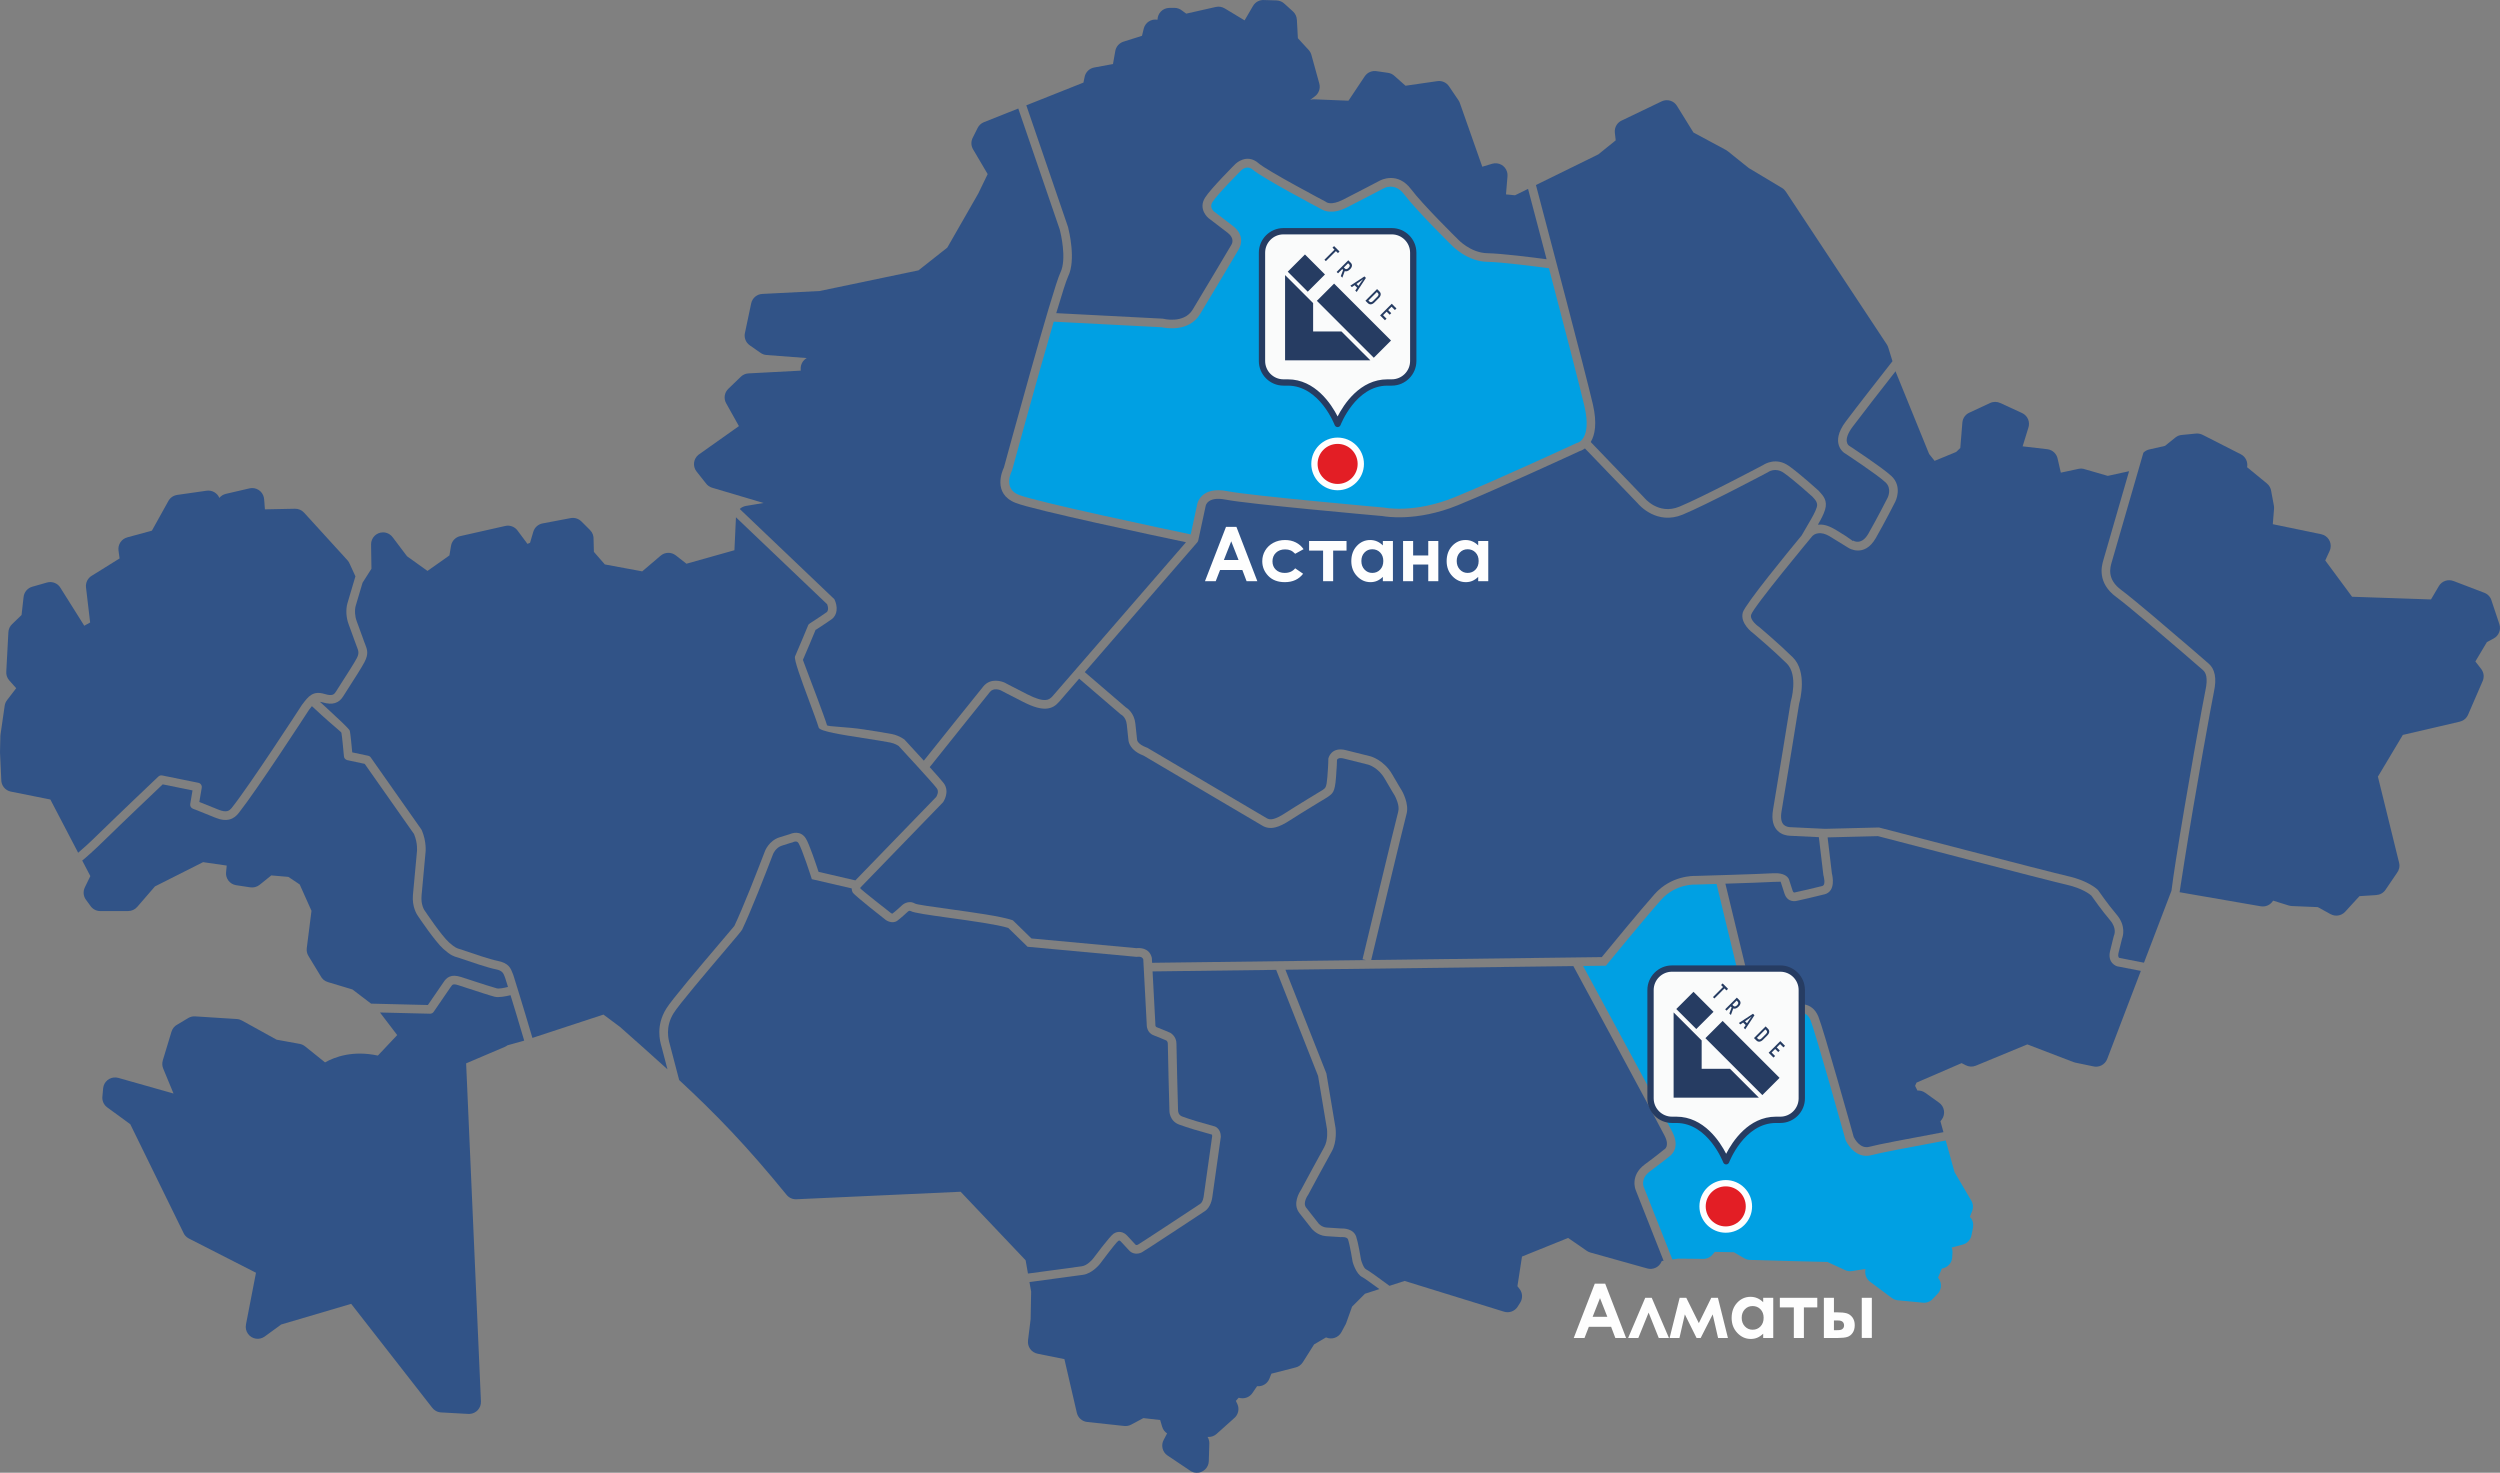 <?xml version="1.0" encoding="UTF-8"?> <svg xmlns="http://www.w3.org/2000/svg" xmlns:xlink="http://www.w3.org/1999/xlink" xmlns:xodm="http://www.corel.com/coreldraw/odm/2003" xml:space="preserve" width="139.911mm" height="82.422mm" version="1.1" style="shape-rendering:geometricPrecision; text-rendering:geometricPrecision; image-rendering:optimizeQuality; fill-rule:evenodd; clip-rule:evenodd" viewBox="0 0 6828.08 4022.45"><rect x="0" y="0" width="6828.08" height="4022.45" fill="#808080" stroke="none"/> <defs> <style type="text/css"> .fil3 {fill:#E31E25} .fil4 {fill:#FAFBFB} .fil1 {fill:#315387} .fil0 {fill:#00A0E3} .fil2 {fill:#FEFEFE;fill-rule:nonzero} .fil5 {fill:#263C62;fill-rule:nonzero} </style> </defs> <g id="Слой_x0020_1">  <path class="fil0" d="M4230.59 732.72c-35.37,-4.79 -127.78,-16.85 -168.59,-17.6 -53.69,-1 -93.54,-41.38 -98.01,-46.1 -0.28,-0.26 -95.87,-94.29 -128.66,-137.9 -25.91,-34.46 -56.1,-16.76 -56.19,-16.71l-0.23 0.14c-0.17,0.09 -59.9,31.47 -99.86,51.8 -40.97,20.84 -64.63,8.62 -70.44,4.8 -10.03,-5.3 -162.18,-85.87 -186.7,-107.5 -15.92,-14.06 -31.13,0.89 -31.18,0.93 -4.22,4.23 -66.13,66.37 -79.44,87.62 -8.16,13.04 1.77,23.06 3.85,24.94 0.07,0.05 29.17,22.11 52.99,40.59 36.21,28.11 16.14,61.43 16.09,61.53l-0.04 0.09c-0.22,0.38 -77.66,131.09 -106.58,178.59 -30.65,50.36 -95.39,37.98 -104.78,35.88l-294.85 -15.27c-46.06,157.2 -113.38,404.64 -113.66,405.63 -0.22,0.83 -0.53,1.61 -0.91,2.34l0.03 0.02c-0.07,0.14 -25.31,47.84 19.42,65.18 50.77,19.68 401.22,93.59 469.29,107.86l17.81 -82.74 -0.02 -0c0.03,-0.14 8.86,-49.97 82.68,-35.26 61.86,12.32 426.01,44.62 427.05,44.71l1 0.09 0.24 0.05c0.23,0.04 81.44,16.73 192.06,-28.41 113.83,-46.46 331.28,-147.09 331.9,-147.38l1.21 -0.56 1.24 -0.27c0.12,-0.02 41.71,-8.03 20.05,-100.85 -12.71,-54.47 -57.05,-224.83 -96.79,-376.23z"></path> <path class="fil1" d="M3730.57 2622.26l-9.21 -2.19c0.26,-1.09 91.15,-380.54 97.48,-403.17 4.68,-16.71 -7.35,-39.95 -9.66,-44.18 -0.57,-0.9 -7.37,-11.72 -27.26,-46.08 -17.46,-30.16 -43.29,-37.73 -44.85,-38.17 -3.52,-0.86 -38.62,-9.45 -66.7,-16.69 -13.83,-3.57 -17.73,1.41 -18.72,3.44 -0.08,5.11 -0.52,21.03 -2.81,49.22 -3.12,38.62 -8.38,42.32 -21.83,51.79l-1.88 1.3c-0.21,0.13 -73.96,44.69 -101.5,62.62 -15.19,9.89 -28.27,16.63 -40.21,19.54 -13.59,3.3 -25.5,1.84 -36.73,-5.27l-323.68 -190.86c-37.29,-13.98 -40.62,-38.36 -40.88,-41.21 -0.23,-2.09 -2.02,-18.28 -4.62,-43.41 -2.12,-20.5 -15.3,-27.1 -15.33,-27.11l-1.06 -0.56 -113.7 -97.66 -54.62 63.02c-8.97,10.35 -19.42,17.95 -36.19,18.86 -14.68,0.8 -33.94,-4.12 -61.46,-18.09 -45.57,-23.14 -59.3,-30.52 -61.83,-31.9 -2.95,-1.27 -19.58,-7.73 -29.35,4.13 -13.99,16.99 -135.64,169.21 -164.71,205.6 17.72,19.61 33.22,37.11 38.07,43.53 18.09,23.98 -1.21,51.75 -1.27,51.83l-0.46 0.67 -193.15 199.39 -32.59 33.64c-0.27,0.72 -0.48,1.49 -0.29,1.82 2.29,4.1 75.43,61.13 83.04,67.05 0.01,0 3.94,2.65 4.5,2.27 6.57,-4.43 25.15,-21.6 26.8,-23.13l-0.02 -0.02c0.05,-0.04 16.3,-15.53 35.54,-4.3 4.58,2.68 46.21,8.46 95.03,15.23 63.91,8.87 139.72,19.39 169.48,29.61l2.46 0.84 50.72 49.47 286.98 26.56c6.94,-0.81 34.65,-2.22 41.62,25.68l0.26 1.03 0.7 13.22 583.88 -7.38z"></path> <path class="fil1" d="M2962.86 1835.79l111.58 95.84c4.9,2.95 23.53,15.96 26.52,44.91 2.79,26.92 4.64,43.6 4.65,43.64l0.05 0.51c0,0.03 0.52,11.78 26.55,21.18l1.2 0.43 325.28 191.82 0.41 0.28c5.42,3.51 11.52,4.16 18.77,2.4 9.06,-2.21 19.86,-7.89 32.92,-16.4 28,-18.24 97.17,-60.08 101.88,-62.93l0.76 -0.54c6.92,-4.88 9.62,-6.78 11.85,-34.34 2.74,-33.78 2.74,-49.17 2.74,-49.22l0 -1.22 0.32 -1.41c0.02,-0.09 7.34,-32.22 47.84,-21.78 28.01,7.23 66.6,16.64 66.71,16.67l0.37 0.09c0.1,0.02 36.2,9.59 59.06,49.09 20.06,34.65 26.54,44.83 26.56,44.85l0.41 0.74c0.05,0.1 20.09,34.86 12.25,62.86 -6.3,22.51 -87.46,361.21 -96.47,398.8l629.76 -7.95c18.46,-22.53 105.32,-128.3 144.24,-172.04 45.68,-51.34 107.14,-49.88 112.13,-49.68 10.72,-0.3 177.5,-5.11 210.12,-7.25 0,0 0,0 14.74,0.08 19.81,1.77 27.17,10.42 29.9,16.37l0.9 2.77 0.12 -0.04c0.19,0.62 0.31,1.18 0.4,1.63l8.83 27.23c1.76,5.42 5.18,4.42 5.19,4.42l0.28 -0.05c0.15,-0.03 53.49,-11.9 75.77,-17.87 10.29,-2.76 2.88,-28.61 2.86,-28.69l-0.27 -0.95c-4.08,-34.51 -8.21,-69.02 -12.33,-103.53l-79 -3.78c-8.35,-0.4 -22.44,-2.65 -33.46,-13.44 -10.65,-10.42 -17.88,-28.2 -12.55,-58.6 9.37,-53.4 47.95,-292.72 48.07,-293.41l0.11 -0.71 0.21 -0.72c0.06,-0.2 21.42,-71.8 -11.24,-103.94 -36.17,-35.59 -86.53,-78.24 -89.81,-81.01 -5.7,-4.1 -38.15,-28.98 -30.02,-58.13 6.19,-22.18 124.45,-166.41 160.72,-210.31 6.58,-11.63 12.01,-20.88 16.82,-29.08 12.21,-20.79 20.43,-34.78 24.49,-48.01 3.61,-11.74 -3.77,-19.82 -9.57,-26.17l0.02 -0.02 -2.36 -2.59c-5.39,-4.88 -49.72,-44.82 -77.84,-64.8 -23.45,-16.66 -43.19,-2.34 -43.24,-2.3l-0.52 0.37 -0.87 0.46c-0.47,0.25 -165.05,87.53 -231.58,115.15 -70.77,29.37 -118.86,-25.6 -123.37,-31.01l-143.91 -149.67c-6.58,4.86 -12.44,6.93 -15.07,7.69 -15.71,7.26 -222.18,102.59 -331.93,147.39 -113.83,46.46 -200.11,30.74 -205.2,29.75 -20.71,-1.84 -368.14,-32.84 -428.64,-44.89 -50.31,-10.02 -54.86,16.63 -54.88,16.7l-20.36 94.52 -0.01 0c-0.46,2.16 -1.49,4.07 -2.89,5.58l-307 354.24z"></path> <path class="fil1" d="M4543.68 3443.42l-4.99 0.74 -0.83 1.92c-6.67,15.29 -23.64,22.9 -39.24,18.23l-154.83 -43.33c-3.9,-1.08 -7.44,-2.83 -10.53,-5.08l-50.39 -34.79 -125.97 50.84 -12.46 80.98 5.74 7.35c8.7,11.13 9.02,26.14 1.9,37.44l-6.94 11.03c-8.11,12.88 -23.76,18.15 -37.62,13.67l-271.15 -83.86 -41.39 13.35c-28.73,-21.23 -57.23,-41.83 -63.76,-44.91 -7.21,-3.4 -13.01,-22.91 -13.91,-26.1 -0.93,-5.68 -7.69,-46.69 -13.22,-63.2 -7.58,-22.62 -35.29,-22.73 -41.53,-22.46l-39.35 -2.56c-13.41,-0.89 -21.6,-10.7 -22.01,-11.2l0.03 -0.02c-0.05,-0.06 -17.15,-21.67 -33.83,-43.1 -10.47,-13.45 5.24,-34.78 5.29,-34.84l0.41 -0.57 0.46 -0.87c0.14,-0.26 49.53,-92.41 63.52,-116.88 15.56,-27.2 10.62,-64.21 10.61,-64.31 -8.25,-49.65 -16.64,-99.27 -24.97,-148.91l-111.96 -283.41 786.41 -9.94c10.58,19.55 231.13,427.03 249.67,464.12 14.25,28.5 -1.12,36.54 -1.16,36.57l-1.08 0.6 -0.77 0.64c-0.05,0.04 -17.8,14.84 -51.57,39.8 -41.76,30.86 -24.75,70.14 -24.7,70.25l76.1 192.79z"></path> <path class="fil0" d="M5314.32 3114.99l23.94 86.35 45.87 78.04c5.3,9.04 5.75,19.59 2.14,28.62l0.03 0.01 -6.17 15.28 1.26 1.45c6.85,7.92 9.22,18.19 7.33,27.72l0.09 0.02 -4.3 21.52c-2.63,13.18 -12.83,22.92 -25.18,25.59l-29.12 7.78c2.12,5.09 2.93,10.65 2.34,16.16l-0.62 10.56c-0.89,15.08 -11.88,27.16 -26,30.06l-2.22 0.58 -10.54 24.96c8.95,10.32 10.76,25.6 3.43,38.01 -1.54,2.61 -3.39,4.93 -5.48,6.93l-12.63 13.29c-7.49,7.87 -17.97,11.19 -27.98,9.85l-66.89 -6.33c-6.18,-0.58 -11.8,-2.86 -16.44,-6.32l-0.05 0.06 -59.54 -44.48c-9.58,-7.15 -14.12,-18.55 -12.96,-29.64l0.17 -5.4 -36.43 5.9c-6.63,1.05 -13.11,0.02 -18.77,-2.6l-0.01 0.04 -48.46 -22.32c-70.49,-1.5 -140.88,-3.58 -211.37,-5.59 -5.64,-0.16 -10.9,-1.73 -15.45,-4.38l-0.02 0.03 -28.66 -16.62 -52.03 -0.98 -6.56 7.71c-6.9,8.06 -16.88,11.93 -26.7,11.36l-67.03 -0.67 -15.66 2.32 -78.19 -198.1c-0.02,-0.06 -9.89,-22.69 16.86,-42.45 31.2,-23.06 48.8,-37.43 52.11,-40.16 6.09,-3.96 31.16,-23.58 9.49,-66.91 -17.83,-35.67 -207.03,-385.45 -244.08,-453.93l62.32 -0.79 3.49 -4.27c0.3,-0.36 103.11,-126.05 147.09,-175.48 40.01,-44.97 93.57,-41.81 93.72,-41.8l0.88 0c0.19,-0 24.64,-0.71 57.04,-1.7l84.87 350.83 1.24 1.78c0.07,0.1 24.12,35.99 64.61,22.5 31.52,-10.5 72.92,-22.28 73.03,-22.32l0.14 -0.04c0.06,-0.02 22.06,-6.73 32.39,18.49 14.01,34.24 95.68,326.58 95.91,327.42l0.25 0.89 0.4 0.86c0.07,0.15 23.88,53.77 71.75,39.9 17.94,-5.2 110.19,-22.74 201.38,-39.6z"></path> <path class="fil1" d="M5847.15 2651.75l-91.89 240.58c-6.07,15.93 -23.24,24.37 -39.34,19.85l-47.2 -9.78c-1.76,-0.36 -3.46,-0.85 -5.09,-1.47l-0.02 0.07 -126.47 -48.49 -140.76 58.15c-9.2,3.78 -19.14,3.05 -27.34,-1.18l-0.01 0.03 -11.43 -5.88 -123.17 53.29 -3.85 8.81 6.32 12.79c7.34,-0.49 14.85,1.49 21.17,6.03l0.05 -0.07 38.02 27.26c14.68,10.52 18.06,30.95 7.54,45.63 -0.52,0.73 -1.07,1.44 -1.64,2.11l-2.24 3.11 8.21 29.63c-91.2,16.88 -183.22,34.41 -201.62,39.74 -25.55,7.4 -40.84,-21.16 -43.39,-26.36 -5.1,-18.23 -82.26,-293.99 -96.57,-328.96 -17.88,-43.66 -57.93,-33.04 -60.59,-32.3 -0.12,0.03 -41.68,11.87 -74.14,22.69 -19.59,6.52 -32.78,-7.2 -36.65,-11.98l-82.62 -341.53c51.82,-1.62 112.53,-3.66 130.39,-4.83l20.53 -0.53 10.45 32.23c8.76,26.99 33.29,20.13 33.36,20.1 4.14,-0.92 55.61,-12.42 76.42,-17.99 30.8,-8.25 21.59,-49.74 19.77,-56.83l-11.74 -98.58 137.45 -3.41c29.34,7.66 464.04,121.06 515.03,132.62 43.76,9.92 63.94,26.31 67.96,29.91 4.52,6.49 28.66,40.83 51.09,67.11 19.47,22.8 10.91,41.03 10.89,41.08l-0.35 0.75 -0.3 1.1c-0.01,0.06 -5.24,19.83 -10.34,41.59 -7.72,32.92 18.31,41.03 18.38,41.06l0.93 0.31 64.82 12.56z"></path> <path class="fil1" d="M5854.14 1236.4c4.81,-4.87 11.03,-8.08 17.71,-9.24l41.26 -9.34 28.34 -22.83c5.51,-4.44 12.03,-6.78 18.6,-7.15l37.71 -3.68c6.39,-0.6 12.53,0.68 17.86,3.4l0.04 -0.08 104.43 53.17c13.32,6.77 20,21.42 17.28,35.39l-0 0.05 54.12 44.35c6.86,5.61 10.84,13.44 11.78,21.6l7.19 38.65c0.52,2.85 0.65,5.68 0.44,8.43l0.07 0 -3.41 42.57 132.08 27.36c17.65,3.6 29.04,20.82 25.44,38.47 -0.57,2.82 -1.5,5.48 -2.71,7.95l-11.54 25.27 73.23 99.11 215.53 7.34 21.45 -36.41c8.17,-13.94 25.11,-19.56 39.72,-13.98l0.03 -0.08 84.5 32.28c10.43,3.97 17.65,12.71 20.12,22.79l21.01 63.04c5.06,15.29 -1.84,31.66 -15.6,38.97l-18.6 9.99 -31.42 52.79 15.89 20.51c7.92,10.25 8.78,23.73 3.33,34.59l-39.12 90.35c-4.26,9.86 -12.81,16.55 -22.52,18.82l0.02 0.1 -155.72 36.27 -68.08 113.98 57.91 235.26c2.47,10.06 -0.01,20.18 -5.89,27.78l-31.3 46.04c-5.89,8.68 -15.22,13.62 -24.93,14.24l0 0.08 -46.16 2.98 -39.06 42.61c-10.35,11.31 -26.85,13.65 -39.71,6.57l-0.04 0.08 -34.88 -19.28 -70.71 -2.95c-2.93,-0.11 -5.75,-0.61 -8.42,-1.44l-0.01 0.04 -43 -13.39 -0.69 1.05c-7.31,11.26 -20.39,16.51 -32.84,14.39l-0.01 0.05 -221.89 -38.47c3.83,-24.66 8.31,-53.36 13.18,-84.4 28.56,-182.05 75.36,-438.7 80.48,-462.14 4.32,-19.8 4.75,-35.29 2.41,-47.49 -2.61,-13.57 -8.54,-23.21 -16.46,-30.17 -7.68,-6.76 -85.69,-74.46 -153.82,-131.87 -36.17,-30.48 -68.81,-57.4 -84.94,-69.27 -20.1,-14.78 -27.67,-30.17 -29.72,-43.4 -2.06,-13.3 1.34,-25.17 3.25,-31.77l86.79 -299.94z"></path> <path class="fil1" d="M5177.3 1013.98l0.94 3.04 90.64 222.9 14.97 18.81 58.87 -24.31 11.3 -10.86 5.64 -69.31c1.02,-13.09 9.63,-23.77 21.18,-28.09l54.58 -25.47c9.04,-4.23 19.04,-3.94 27.45,-0.07l0.03 -0.06 59.81 27.53c15.45,7.13 22.69,24.8 17.11,40.53l-15.56 50.44 67.28 7.81c14.66,1.67 25.93,12.81 28.45,26.61l8.6 37.44 48.36 -10.36c6.14,-1.3 12.25,-0.79 17.75,1.19l62.11 17.98 58.18 -12.74 -70.25 242.8c-2.43,8.39 -6.75,23.5 -3.9,41.93 2.87,18.49 12.89,39.58 39.05,58.82 16.16,11.88 48.28,38.36 83.74,68.25 65.56,55.24 145.28,124.48 153.36,131.59 4.19,3.69 7.38,9.05 8.89,16.88 1.76,9.19 1.29,21.54 -2.31,38.08 -5.1,23.34 -51.94,280.42 -80.66,463.52 -4.76,30.37 -8.92,58.83 -12.16,84.15l-0.04 -0 -75 196.38 -67.39 -13.05c-1.28,-0.73 -4.52,-3.58 -2.29,-13.13 4.7,-20.07 8.89,-36.26 9.85,-39.96 2.25,-5.75 11.44,-34.46 -14.84,-65.24 -23.98,-28.09 -50.2,-66.06 -50.28,-66.17l-0.66 -0.96 -0.86 -0.84c-0.07,-0.07 -24.07,-24.05 -79.99,-36.72 -52.52,-11.9 -514.54,-132.49 -515.87,-132.84l-1.58 -0.41c-49.21,1.25 -98.43,2.45 -147.65,3.67l-94.3 -4.51c-4.73,-0.22 -12.62,-1.38 -18.04,-6.69 -5.8,-5.68 -9.5,-16.71 -5.81,-37.73 8.42,-47.99 45.67,-278.9 47.95,-293.08 2.35,-8.33 23.03,-86.64 -17.54,-126.57 -38.13,-37.52 -91.12,-82.23 -91.28,-82.36l-0.3 -0.25 -0.72 -0.49c-0.07,-0.05 -25.7,-17.38 -21.35,-32.97 5.94,-21.29 166.17,-213.69 166.63,-214.24l0.18 -0.23c0.02,-0.02 7.07,-9.31 23.68,-8.29 4.95,0.3 9.75,1.68 14.5,3.68 2.48,1.04 4.99,2.28 7.54,3.64l53.74 33c0.12,0.07 42.99,27.52 74.24,-27.07 25.1,-43.84 53.31,-99.54 53.39,-99.7l0 -0.05c0.06,-0.11 20.56,-40.42 -10.77,-69.66 -25.22,-23.54 -112.67,-80.87 -115.76,-82.91 -0.05,-0.04 -19.48,-12.44 9.75,-51.54 25.28,-33.79 83.37,-108.25 117.42,-151.74z"></path> <path class="fil1" d="M4195.04 505.28l170.24 -83.55 47.59 -38.4 -2.38 -20.98c-1.65,-14.96 7.09,-28.67 20.44,-33.95l107.44 -51.57c15.17,-7.25 33.17,-1.73 41.79,12.28l44.98 72.74 88.72 47.72c2.15,1.15 4.11,2.52 5.89,4.05l56.55 45.38 90.65 54.24c4.33,2.59 7.85,6.03 10.46,9.99l0.02 -0.01 275.87 417.45c2.04,3.07 3.48,6.35 4.36,9.73l11.16 36.13c-31.34,39.99 -99.92,127.72 -127.87,165.08 -44.3,59.24 -4.05,85.25 -3.93,85.33l0.09 0.04c0.25,0.17 88.66,58.02 112.71,80.46 17.99,16.79 6.31,40.82 5.81,41.83l-0.02 -0.01c-0.08,0.16 -27.7,54.69 -52.84,98.59 -18.97,33.15 -41.4,18.7 -41.46,18.66l-0.71 1.16 -3.18 -2.42 0.05 -0.26 -0.05 0.26 -0.35 -0.26 0.4 -0 -0.56 -0.11c-9.27,-6.87 -22.5,-15.56 -40.97,-26.57 -6.24,-3.72 -12.44,-7.22 -19.05,-10 -7.08,-2.98 -14.4,-5.05 -22.26,-5.53 -3.36,-0.2 -6.52,-0.13 -9.49,0.16 9.15,-15.8 15.58,-27.94 19.46,-40.59 7.57,-24.65 -4.87,-38.27 -14.65,-48.98l-0.05 0c-0.61,-0.67 -1.22,-1.34 -2.43,-2.72l-0.39 -0.44 -0.58 -0.53c-0.14,-0.13 -49.69,-45.15 -80.51,-67.05 -34.34,-24.4 -65.27,-5.87 -70.04,-2.73 -11.84,6.28 -165.74,87.62 -228.89,113.82 -57.85,24.01 -96.18,-24.28 -96.29,-24.42l-0.69 -0.79 -145.44 -151.26c11.21,-18.56 18.2,-50.17 5.72,-103.65 -20.16,-86.38 -121.01,-468.53 -155.34,-598.31z"></path> <path class="fil1" d="M2803.08 287.64l156.06 -62.06 3.24 -15.64c2.77,-13.56 13.58,-23.42 26.45,-25.63l50.99 -9.41 6.27 -35.54c2.17,-12.44 11.11,-22 22.37,-25.56l50.58 -16.02 4.72 -19.46c4.06,-16.78 20.42,-27.35 37.18,-24.48l0.01 -0.06 0.48 0.08c0.18,-17.44 14.13,-31.76 31.71,-32.24l0.89 -0.01 0 -0.12 13.62 0c7.82,0 14.99,2.74 20.62,7.32l11.64 8.47 80.85 -18.29c8.54,-1.92 17.05,-0.3 24,3.89l0.03 -0.05 54.47 32.83 22.96 -39.35c6.52,-11.26 18.75,-17.17 30.91,-16.18l33.53 1.08c8.54,0.27 16.2,3.8 21.84,9.35l22.82 20.64c6.66,6.03 10.25,14.19 10.68,22.5l0.06 0 2.77 50.73 29.52 32.2c3.62,3.96 6.08,8.58 7.4,13.43l21.57 78.29c3.63,13.33 -1.57,26.98 -12.03,34.75l-12.83 9.53c3.45,-1.02 7.02,-1.46 10.58,-1.32l0 -0.04 93.95 3.8 44.34 -66.51c7.61,-11.42 21.17,-16.51 33.84,-13.9l29.76 4.26c6.62,0.94 12.48,3.8 17.12,7.94l30.68 27.33 87.11 -12.58c12.79,-1.82 24.91,4.04 31.69,14.07l26.1 38.57c2.02,2.99 3.47,6.2 4.4,9.5l60.41 171.64 26.98 -8.1c17.3,-5.15 35.49,4.69 40.65,21.99 1.2,4.02 1.58,8.08 1.25,12.02l-4.12 49.66 24.73 2.4 35.52 -17.44c11.69,44.22 30.29,114.61 50.67,192.17 -40.68,-5.42 -122.86,-15.76 -161.74,-16.48 -46.77,-0.86 -81.34,-38.78 -81.44,-38.89l-0.41 -0.46c-0.27,-0.26 -94.71,-93.16 -126.35,-135.24 -37.02,-49.24 -82.65,-25.3 -86.25,-23.31 -0.17,0.09 -58.23,30.58 -99.58,51.62 -33.77,17.17 -46.24,6.58 -46.27,6.55l-0.95 -0.77 -0.99 -0.53c-0.46,-0.24 -159.57,-84.22 -182.6,-104.55 -32.43,-28.61 -62.95,1.4 -63.03,1.48l-0.23 0.23c-0.19,0.19 -67.5,67.41 -82.91,92 -20.11,32.1 9.03,55.77 9.12,55.84l0.37 0.32c0.07,0.05 20.86,15.63 52.9,40.5 18.82,14.61 10.85,29.69 10.13,30.96 -0.22,0.38 -78.29,132.15 -106.39,178.32 -23.97,39.37 -80.11,25.03 -80.27,24.99l-1.1 -0.27 -291.28 -15.08c15.34,-51.71 27.51,-90.16 32.66,-100.75 21.71,-44.64 1.96,-124.93 -0.2,-133.32 -0.1,-0.52 -0.24,-1.04 -0.41,-1.56l-113.81 -332.02z"></path> <path class="fil1" d="M2020.37 1390.15c4.61,-4.28 10.44,-7.25 16.88,-8.32l0 -0.02 48.22 -8.04 -140.38 -41.64c-7.42,-2.18 -13.47,-6.77 -17.57,-12.66l-25.09 -31.69c-11.15,-14.12 -8.75,-34.61 5.37,-45.76 0.76,-0.61 1.55,-1.17 2.34,-1.69l108.02 -76.51 -34.91 -62.44c-7.35,-13.23 -4.53,-29.35 5.89,-39.36l34.3 -33.12c5.9,-5.68 13.38,-8.69 20.96,-9.07l142.58 -7.52 -0.13 -5.21c-0.29,-12.44 6.43,-23.42 16.55,-29.15l-109.67 -8.31c-6.05,-0.45 -11.59,-2.52 -16.23,-5.75l-29.7 -20.69c-11.69,-8.13 -16.43,-22.52 -12.86,-35.51l16.68 -78.97c3.15,-15.18 16.38,-25.68 31.25,-25.99l155.73 -7.92 270.04 -56.44 78.68 -62.16 84.55 -147.7 25.66 -53.03 -39.94 -67.81c-5.99,-10.21 -5.78,-22.35 -0.53,-32.05l13.12 -26.24c3.73,-7.46 9.94,-12.86 17.13,-15.72l93.79 -37.3 113.38 330.79c1.98,7.69 19.85,79.97 1.78,117.12 -20.81,42.78 -146.82,504.99 -154.29,532.39 -4.28,8.8 -32.31,71.93 32.4,97.02 50.65,19.64 380.5,89.53 464.82,107.25l-364.21 420.25c-5.14,5.93 -10.9,10.27 -19.56,10.74 -10.76,0.58 -26.15,-3.67 -49.65,-15.6 -50.69,-25.74 -61.06,-31.5 -61.09,-31.51 -0.58,-0.34 -1.17,-0.61 -1.78,-0.84 -5.51,-2.36 -36.66,-14.15 -57.11,10.68 -14.87,18.05 -129.89,161.94 -162.59,202.86 -26.27,-28.85 -51.98,-56.62 -52.12,-56.77l-0.5 -0.54 -0.84 -0.66c-0.03,-0.03 -13.13,-10.3 -32.82,-14.49 -12.42,-2.64 -43.78,-7.53 -77.39,-12.76 -48.48,-7.54 -99.54,-7.45 -100.79,-11.67 -3.72,-12.49 -15.57,-44.41 -28.22,-78.46 -17.81,-47.98 -37.89,-99.17 -37.6,-99.82 7.62,-16.99 29.4,-69.5 34.67,-82.23 0.42,-0.12 1.06,-0.28 2.55,-1.25 10.4,-6.77 31.71,-20.63 41.35,-27.67 8.32,-6.08 12.28,-14.69 13.35,-23.87 1.17,-9.99 -1.35,-20.75 -5.19,-28.89l-0.93 -1.98 -258.36 -246.33z"></path> <path class="fil1" d="M213.44 2329.01l-75.9 -145.35 -107.79 -21.56c-15.89,-3.17 -26.77,-17.34 -26.31,-33.01l-3.41 -73.81c-0.05,-1.17 -0.04,-2.32 0.03,-3.46l0.95 -40.81c0.03,-1.34 0.14,-2.66 0.32,-3.95l-0.06 -0.01 11.51 -79.45c0.88,-6.18 3.44,-11.7 7.13,-16.18l24.33 -31.76 -18.93 -21.3c-6.38,-7.16 -9.03,-16.36 -8.09,-25.2l5.67 -106.43c0.44,-8.74 4.28,-16.5 10.18,-22.06l25.81 -24.95 5.58 -49.33c1.5,-13.59 11.14,-24.31 23.53,-27.84l-0 -0.02 40.3 -11.51c15.03,-4.28 30.6,2.7 37.72,15.91l64.17 102.12 15.99 -8.89 -11.28 -95.88c-1.52,-13.33 5.21,-25.71 16.14,-32.02l75.58 -47.01 -2.93 -21.67c-2.21,-16.42 8.22,-31.63 23.8,-35.84l-0.02 -0.07 67.41 -18.3 45.07 -81.13c5.15,-9.27 14.16,-15.05 23.91,-16.44l-0.01 -0.05 80.6 -11.51c15,-2.13 29.07,6.29 34.7,19.62 4.59,-5.56 10.91,-9.43 17.89,-11.04l64.48 -14.98c17.58,-4.02 35.09,6.96 39.12,24.54 0.36,1.59 0.6,3.17 0.73,4.73l0.04 0 2.2 28.06 82.02 -1.67c9.78,-0.19 18.64,3.95 24.75,10.65l0.05 -0.04 118.6 130.11c2.84,3.12 4.96,6.63 6.37,10.35l15.37 33.53 -21.75 73.41c-2.35,7.93 -3.45,18.04 -2.83,28.68l0.02 0.25c0.57,9.38 2.47,19.28 6.02,28.63 5.35,14.1 12.15,33.07 17.8,48.87l0.39 0.95 1.95 5.43c1.2,3.33 1.93,5.22 2.63,7 3.79,9.68 6.58,16.79 -0.35,30.07 -7.05,13.5 -26.31,43.45 -40.74,65.87 -6.92,10.75 -12.72,19.77 -15.9,25.04l-0.02 -0.01c-2.91,4.84 -5.91,8.1 -9.71,9.3 -4.7,1.5 -11.53,0.93 -21.68,-2.15 -31.86,-9.66 -44.1,6.41 -59.9,27.16l-1.92 2.52c-0.29,0.38 -0.55,0.77 -0.79,1.17 -6.67,10.28 -141.05,217.23 -190.64,279.76 -3.43,4.31 -7.28,7.88 -12.22,9.19 -5.63,1.5 -13.4,0.69 -24.65,-3.97 -19,-7.86 -40.32,-16.3 -52.07,-20.91l6.59 -38.87c1.07,-6.42 -3.27,-12.5 -9.69,-13.57l-0.34 -0.05 -97.99 -19.87c-3.9,-0.78 -7.74,0.46 -10.42,3.01l-0.01 -0.01c-0.32,0.31 -111.58,105.88 -160.54,153.95 -29.81,29.27 -48.6,45.77 -58.56,54.07z"></path> <path class="fil1" d="M1013.49 2741.17l-50.92 -38.73 -67.09 -20.13c-8.97,-2.67 -15.94,-8.86 -19.85,-16.62l-33.33 -54.94c-3.96,-6.54 -5.34,-13.92 -4.45,-20.96l-0.02 -0 12.91 -102.18 -32.18 -71.94 -31.04 -20.69 -46.55 -4.01 -31.91 25.7c-7.4,5.95 -16.6,8.14 -25.3,6.84l-0.01 0.07 -38.66 -5.86c-17.86,-2.68 -30.17,-19.34 -27.48,-37.2l0.1 -0.63 1.51 -15.82 -64.54 -9.33 -131.48 66.27 -48.46 56c-6.45,7.45 -15.53,11.27 -24.66,11.27l0 0.1 -76.15 0c-11.63,0 -21.85,-6.08 -27.65,-15.23l-11.56 -15.76c-7.4,-10.11 -8.14,-23.05 -3.02,-33.6l-0.04 -0.02 15.09 -30.98 -22.16 -42.44c9.28,-7.52 29.73,-24.99 63.95,-58.6 42.47,-41.71 134.59,-129.29 155.83,-149.46l81.47 16.52 -6.28 37.09c-0.91,5.4 2.07,10.88 7.37,12.93 0.09,0.03 32.86,12.76 60.59,24.24 16.58,6.87 29.3,7.73 39.6,4.99 10.98,-2.93 18.5,-9.52 24.69,-17.32 50.03,-63.08 184.75,-270.53 191.9,-281.54l1.73 -2.27c2.24,-2.93 4.36,-5.72 6.49,-8.25 6.53,6.1 16.22,15.01 26.75,24.69 24.68,22.7 53.33,45.82 53.79,47.85 1.76,7.84 6.18,56.26 6.83,63.52 0.06,5.39 3.83,10.22 9.32,11.4 0.11,0.02 33.37,7.22 47.48,10.16l134.75 191.71c10.61,25.58 7.98,47.26 7.98,47.32l0.02 0 -0.02 0.19c-0.02,0.26 -8.4,89.33 -10.97,118.44 -2.96,33.46 11.15,54.53 14.22,58.67 2.45,3.66 46.38,69.05 68.77,89.03 20.31,18.12 28.84,20.5 38.23,23.12 1.15,0.32 2.31,0.64 4.36,1.3l0.04 0.01c3.57,1.18 5.83,1.96 9.01,3.06 21.48,7.42 69.35,23.94 92.61,28.46 17.07,3.32 20.16,11.52 22.95,18.92 0.57,1.51 1.13,3 1.75,4.48 0.63,2.01 3.38,10.78 7.66,24.58 -10.92,2.75 -24.28,5.42 -30.41,3.88 -11.07,-2.77 -42.72,-13.1 -72.86,-22.94l-24.74 -8.04c-14.12,-4.57 -23.79,-4.31 -31.51,-1.04 -8.17,3.46 -12.6,9.27 -17.2,16.12 -5.97,8.88 -32.36,47.22 -42.1,61.38l-155.11 -3.78z"></path> <path class="fil1" d="M1431.71 2842.13l-2.48 0.82c-0.93,0.3 -1.87,0.56 -2.82,0.78l-40.46 11.28c-2.18,1.7 -4.61,3.13 -7.24,4.25l-105.61 45.03 40.46 923.49c0.78,18 -13.19,33.22 -31.19,34 -1.08,0.05 -2.14,0.04 -3.2,-0.01l-74.6 -4.12c-10.41,-0.58 -19.41,-5.96 -24.96,-13.88l-220.5 -282.67 -191.11 56.42 -45.04 32.84c-14.54,10.59 -34.91,7.38 -45.5,-7.16 -5.52,-7.58 -7.29,-16.75 -5.66,-25.29l-0.09 -0.02 27.46 -141.7 -183.25 -93.47c-7.44,-3.78 -12.81,-10.03 -15.62,-17.23l-144.43 -294.88 -63.06 -46.12c-10.1,-7.4 -14.69,-19.51 -13,-31.09l1.91 -20.98c1.63,-17.93 17.48,-31.15 35.41,-29.53 2.02,0.19 3.98,0.55 5.87,1.07l0.01 -0.05 150.89 42.8 -28.22 -68.39c-2.97,-7.22 -3.15,-14.89 -1.05,-21.82l-0.09 -0.03 23.83 -78.75c2.7,-8.95 8.9,-15.89 16.64,-19.78l29.02 -17.41c5.88,-3.51 12.43,-4.96 18.78,-4.56l0 -0.03 113.98 7.25c4.96,0.31 9.59,1.72 13.67,3.96 31.57,17.66 63.39,34.99 95.05,52.47l62.84 11.43c5.57,1 10.55,3.36 14.68,6.68l0.02 -0.03 54.72 43.93c27.05,-15.24 76.33,-33.24 144.29,-18.59l52.79 -56.01 -47.05 -61.68 136.64 3.33c4.14,0.1 7.83,-1.95 10.02,-5.12 0.11,-0.16 39.1,-56.84 45.83,-66.85 2.44,-3.62 4.59,-6.61 6.77,-7.54 2.64,-1.12 7.12,-0.83 15.17,1.78l24.65 8.04c30.59,9.99 62.71,20.47 74.42,23.4 10.54,2.64 29.35,-0.92 43.08,-4.3 9.66,31.43 23.11,75.67 37.33,124.06z"></path> <path class="fil1" d="M1822.91 2920.48c-39.1,-35.59 -81.53,-73.25 -129.59,-115.79l-45.18 -33.64 -194.01 63.72c-27.43,-93.26 -51.85,-170.85 -51.98,-171.26 -0.16,-0.52 -0.36,-1.02 -0.58,-1.5 -0.5,-1.2 -0.99,-2.48 -1.48,-3.78 -4.99,-13.25 -10.53,-27.94 -40.58,-33.79 -21.99,-4.28 -68.5,-20.33 -89.38,-27.54l-9.34 -3.24c-1.4,-0.46 -3.46,-1.03 -5.46,-1.6 -6.55,-1.83 -12.5,-3.49 -28.81,-18.04 -20.85,-18.61 -64.79,-84.39 -64.91,-84.58 -0.28,-0.42 -0.59,-0.82 -0.91,-1.2 -1.6,-2.11 -11.6,-16.46 -9.32,-42.26 3.12,-35.38 10.47,-113.93 10.86,-118.07l0.02 0c0,-0.08 3.44,-28.43 -10.21,-60.29 -0.33,-0.78 -0.74,-1.5 -1.2,-2.17l-138.17 -196.57c-1.82,-2.6 -4.5,-4.23 -7.38,-4.8 -6.04,-1.2 -30.22,-6.4 -43.26,-9.21 -1.53,-16.43 -4.87,-51.19 -6.58,-58.83 -1.16,-5.18 -33.66,-35.08 -60.8,-60.04 -7.73,-7.11 -15,-13.79 -20.83,-19.19 1.85,0.15 3.83,0.52 5.94,1.16 15.03,4.56 26.33,5.03 35.63,2.06 10.2,-3.26 17.07,-9.99 22.83,-19.55l-0.02 -0.01 0.02 -0.03c2.48,-4.13 8.44,-13.38 15.54,-24.43 14.54,-22.61 33.97,-52.8 41.76,-67.72 11.92,-22.84 7.49,-34.16 1.45,-49.55 -0.96,-2.44 -1.95,-4.97 -2.45,-6.35l-1.95 -5.44 -0.29 -0.94c-5.31,-14.85 -11.71,-32.7 -17.99,-49.24 -2.68,-7.08 -4.12,-14.62 -4.55,-21.77l-0.01 -0.19c-0.46,-7.91 0.28,-15.17 1.9,-20.64l18.56 -62.64 24.29 -38.17 -1.01 -66.36c-0.21,-18 14.21,-32.76 32.21,-32.98 10.76,-0.12 20.37,4.98 26.4,12.96l0.06 -0.05 39.54 52.36 55.86 40.01 59.9 -42.28 4.38 -26.27c2.34,-14.05 13.32,-24.49 26.6,-26.81l121.6 -27.46c13.24,-2.98 26.41,2.55 33.8,12.98l26.76 35.97 7.08 -2.92 8.83 -30.03c3.64,-12.39 13.99,-20.99 25.91,-23l76.2 -14.45c10.99,-2.05 21.73,1.66 29.09,9l0.05 -0.06 23.84 23.84c6.86,6.86 10.03,16 9.53,24.98l0.94 34.55 29.86 34.24 102.1 18.95 50.37 -42.87c11.98,-10.19 29.21,-10.19 41.13,-0.86l0.03 -0.03 29.31 22.9 130.99 -36.84 4.18 -89.97 249.14 237.53c1.75,4.38 2.8,9.58 2.25,14.29 -0.36,3.06 -1.51,5.82 -3.84,7.52 -9.4,6.87 -30.12,20.35 -40.24,26.93 -4.34,2.83 -7.07,4.57 -8.18,5.79l-1.36 1.48 -0.82 1.98c-0.07,0.19 -26.96,65.23 -35.56,84.39 -3.63,8.09 17.62,65.33 37.05,117.64 12.35,33.26 23.93,64.44 27.66,76.99 2.98,9.99 64.32,19.56 119.82,28.19 32.79,5.1 63.37,9.87 76.09,12.58 12.07,2.57 20.09,7.72 22.42,9.35 8.13,8.79 92,99.49 104.05,115.46 6.84,9.07 0.25,20.83 -1.44,23.55l-191.5 197.69 -29.38 30.34 -100.58 -23.32c-6.25,-19.11 -25.07,-75.46 -34.5,-90.79 -14.4,-23.43 -38.15,-14.76 -43.95,-12.19 -3.16,0.88 -11.77,3.37 -29.06,9 -27.66,9.01 -38.45,36.33 -38.48,36.41l-0.05 0.09c-12.12,31.65 -27.29,70.72 -42.05,107.29 -15,37.16 -29.99,72.84 -41.84,97.94 -0.17,0.36 -18.07,21.43 -42.43,50.13 -50.72,59.72 -128.67,151.51 -143.65,175.84 -28.83,46.83 -17.18,88.32 -13.19,102.59l0.6 2.09 15.93 60.84z"></path> <path class="fil1" d="M2807.6 3478.41l-6.36 -36.25 -177.55 -187.21 -448.61 20.51c-10.92,0.47 -20.83,-4.49 -27.1,-12.49 -108.64,-133.18 -190.74,-218.32 -293.01,-313.07l-25.86 -98.72c-3.28,-11.71 -12.84,-45.77 10.6,-83.84 14.18,-23.02 91.32,-113.87 141.52,-172.98 25.51,-30.04 44.26,-52.12 45.76,-55.3 12.02,-25.46 27.21,-61.61 42.4,-99.23 15.43,-38.21 30.46,-76.9 42.23,-107.66 0.56,-1.36 7.38,-17.13 23.76,-22.46 21.95,-7.14 28.48,-8.84 28.5,-8.84l1.44 -0.34 1.33 -0.68c0.02,-0.01 9.43,-4.97 14.32,2.98 9.98,16.23 34.2,91.78 34.26,92l2.06 6.38 108.84 25.24c0.03,3.54 0.77,7.4 2.85,11.12 4.65,8.32 89.64,74.57 89.88,74.76l0.64 0.51c0.05,0.03 16.51,11.84 30.82,2.19 8,-5.4 29.54,-25.41 29.6,-25.47l0.14 -0.09c0,-0.01 3.53,-3.36 7.46,-1.06 8.52,4.97 52.33,11.05 103.71,18.18 61.05,8.47 133.16,18.48 162.65,27.81l52.73 51.43c99.45,9.21 198.9,18.52 298.36,27.61l1.43 -0.24c0.04,-0 13.05,-2.36 16.18,7.07l9.36 176.2c-0.2,5.09 0.32,24.28 19.21,31.26 11.76,4.34 30.62,12.5 34.43,14.15 1.03,0.72 4.12,3.34 4.02,9.18 -0.24,14.13 4.16,174.5 4.38,182.31l-0.04 0c0,0.08 -0.7,28.24 26.98,38.28 12.35,4.47 24.82,8.58 39.48,13.04 14.11,4.28 30.17,8.84 50.12,14.33 0.04,0.22 0.14,1.12 0.15,4.74l-23.08 163.67c0,0.04 -1.76,16.06 -10.16,21.02l-0.51 0.32c-0.47,0.31 -162.82,107.61 -169.13,110.77 -1.55,0.77 -3.12,1.09 -4.47,0.92 -0.74,-0.09 -1.39,-0.39 -1.83,-0.87l-0.04 -0.05c-0.05,-0.05 -17.37,-18.92 -23.27,-25.07 -4.71,-4.91 -10.57,-8.52 -17.35,-9.56 -6.13,-0.94 -12.63,0.24 -19.21,4.46 -10.49,6.71 -56.05,68.12 -56.18,68.3 -1.9,2.35 -15.76,18.9 -30.86,20.85 -8.32,1.07 -74.28,10.02 -146.97,19.89z"></path> <path class="fil1" d="M2816.31 3527.95l-4.63 -26.34c71.43,-9.71 136.16,-18.49 145.85,-19.74 26.02,-3.37 46.54,-29.74 46.6,-29.81l0.23 -0.28c0.12,-0.17 43.5,-58.48 49.9,-62.57 1.26,-0.81 2.27,-1.07 3.06,-0.95 1.19,0.19 2.54,1.16 3.87,2.54 5.24,5.46 21.83,23.54 22.77,24.56 4.39,4.87 10.18,7.65 16.43,8.45 5.91,0.76 12.21,-0.36 17.94,-3.23 7.83,-3.91 164.57,-107.49 171.37,-111.99 17,-10.28 20.84,-34.89 21.31,-38.36l23.31 -165.22 0 -0.63c0,-21.42 -15.37,-27.4 -15.42,-27.42l-0.6 -0.23 -0.51 -0.14c-20.22,-5.55 -36.39,-10.14 -50.56,-14.44 -13.88,-4.21 -25.96,-8.21 -38.27,-12.67 -11.67,-4.23 -11.38,-16.08 -11.38,-16.11l-0.05 -0.32c-0.01,-0.48 -4.62,-167.75 -4.38,-181.62 0.37,-21.33 -16.4,-30.33 -16.45,-30.36l-0.54 -0.3 -0.48 -0.2c-0.06,-0.03 -23.19,-10.13 -36.4,-15.01 -4.48,-1.65 -3.8,-7.66 -3.8,-7.68l0.1 -0.89c-2.6,-47.94 -5.12,-95.88 -7.65,-143.83l337.57 -4.27 114.42 289.63 24.34 145.16c0.11,0.84 3.76,29.83 -7.66,49.79 -12.45,21.78 -58.53,107.7 -63.38,116.75 -3.41,4.94 -24.22,37.24 -4.46,62.63 15.23,19.56 33.95,43.21 34.01,43.28l0.05 0c0.04,0.05 14.87,18.5 38.93,20.09 18.64,1.23 39.93,2.59 39.99,2.59l0.76 0.04 0.95 -0.09c0.04,-0 15.68,-1.43 18.31,6.41 5.24,15.61 12.39,60.14 12.41,60.27l0.11 0.66 0.12 0.45c0.02,0.09 9.04,33.42 26.78,41.79 4.39,2.07 23.84,16.02 46.22,32.48l-39.37 12.7 -35.23 35.23 -16.05 44.84c-0.88,2.46 -2.03,4.75 -3.39,6.85l-9.6 17.92c-8.11,15.21 -26.56,21.36 -42.06,14.41l-32.6 19.12 -30.78 48.72c-4.93,7.84 -12.67,12.86 -21.08,14.58l-64.75 16.62 -5.55 13.87c-5.41,13.5 -18.82,21.4 -32.59,20.42l0 0.03 -1.02 -0.08 -12.74 18.71c-7.55,11.07 -20.72,16.03 -33.1,13.67l-4.47 -0.86 -7.56 8.53 3.94 8.31c6.62,14.03 2.37,30.4 -9.34,39.59l-47.32 42.37c-6.43,5.75 -14.5,8.48 -22.5,8.3l-2.07 -0.04c3.32,5.42 4.96,11.67 4.79,17.94l-1.44 48.13c-0.5,18 -15.49,32.2 -33.49,31.7 -6.39,-0.18 -12.31,-2.18 -17.25,-5.5l-61.99 -41.56c-14.36,-9.62 -18.63,-28.67 -10.09,-43.41l8.9 -16.96c-6.39,-4.2 -11.2,-10.58 -13.4,-18.06l-0.03 0.01 -5.5 -18.56 -45.85 -5.19 -33.26 17.78c-5.98,3.19 -12.52,4.32 -18.78,3.66l-0 0.05 -101.36 -10.94c-14.41,-1.53 -25.63,-12.22 -28.49,-25.67l-33.79 -146.01 -73.38 -14.79c-16.83,-3.37 -28.02,-19.14 -25.96,-35.9l-0.12 -0.01 7.21 -58.47 1.41 -74.95z"></path> <path class="fil2" d="M3348.51 1438.98l28.44 0 57.09 148.34 -29.37 0 -11.57 -30.58 -60.81 0 -11.84 30.58 -29.37 0 57.43 -148.34zm14.26 39.42l-20.11 51.07 40.12 0 -20.01 -51.07zm197.54 21.52l-22.89 12.6c-4.3,-4.51 -8.54,-7.61 -12.74,-9.37 -4.2,-1.75 -9.13,-2.62 -14.77,-2.62 -10.29,0 -18.63,3.06 -24.96,9.16 -6.37,6.13 -9.54,13.94 -9.54,23.52 0,9.3 3.06,16.87 9.16,22.76 6.13,5.89 14.15,8.82 24.1,8.82 12.29,0 21.86,-4.2 28.75,-12.61l21.65 14.88c-11.78,15.29 -28.37,22.93 -49.82,22.93 -19.32,0 -34.43,-5.71 -45.35,-17.11 -10.92,-11.4 -16.39,-24.72 -16.39,-40.01 0,-10.6 2.65,-20.35 7.95,-29.27 5.34,-8.92 12.74,-15.94 22.28,-21.04 9.51,-5.1 20.15,-7.64 31.92,-7.64 10.91,0 20.69,2.17 29.37,6.51 8.68,4.34 15.77,10.5 21.28,18.49zm15.12 -22.31l102.26 0 0 26.24 -36.56 0 0 83.47 -27.48 0 0 -83.47 -38.22 0 0 -26.24zm201.46 0l27.48 0 0 109.7 -27.48 0 0 -11.67c-5.37,5.1 -10.78,8.75 -16.18,10.99 -5.41,2.24 -11.29,3.37 -17.59,3.37 -14.22,0 -26.48,-5.47 -36.85,-16.46 -10.36,-10.95 -15.53,-24.59 -15.53,-40.87 0,-16.91 5.03,-30.75 15.05,-41.56 10.02,-10.78 22.17,-16.18 36.49,-16.18 6.61,0 12.78,1.24 18.56,3.68 5.79,2.45 11.12,6.16 16.05,11.05l0 -12.05zm-28.95 22.52c-8.54,0 -15.64,3 -21.25,9.02 -5.65,5.99 -8.47,13.7 -8.47,23.1 0,9.47 2.85,17.25 8.6,23.38 5.75,6.1 12.81,9.16 21.21,9.16 8.64,0 15.84,-3 21.52,-9.02 5.72,-5.99 8.57,-13.87 8.57,-23.62 0,-9.54 -2.85,-17.25 -8.57,-23.17 -5.68,-5.89 -12.91,-8.85 -21.62,-8.85zm111.63 16.94l41.32 0 0 -39.46 27.48 0 0 109.7 -27.48 0 0 -45.45 -41.32 0 0 45.45 -27.48 0 0 -109.7 27.48 0 0 39.46zm177.71 -39.46l27.48 0 0 109.7 -27.48 0 0 -11.67c-5.37,5.1 -10.78,8.75 -16.18,10.99 -5.41,2.24 -11.29,3.37 -17.59,3.37 -14.22,0 -26.48,-5.47 -36.85,-16.46 -10.36,-10.95 -15.53,-24.59 -15.53,-40.87 0,-16.91 5.03,-30.75 15.05,-41.56 10.02,-10.78 22.17,-16.18 36.49,-16.18 6.61,0 12.78,1.24 18.56,3.68 5.79,2.45 11.12,6.16 16.05,11.05l0 -12.05zm-28.95 22.52c-8.54,0 -15.64,3 -21.25,9.02 -5.65,5.99 -8.47,13.7 -8.47,23.1 0,9.47 2.85,17.25 8.6,23.38 5.75,6.1 12.81,9.16 21.21,9.16 8.64,0 15.84,-3 21.52,-9.02 5.72,-5.99 8.57,-13.87 8.57,-23.62 0,-9.54 -2.85,-17.25 -8.57,-23.17 -5.68,-5.89 -12.91,-8.85 -21.62,-8.85z"></path> <path class="fil2" d="M4355.71 3505.99l28.44 0 57.09 148.34 -29.37 0 -11.57 -30.58 -60.81 0 -11.84 30.58 -29.37 0 57.43 -148.34zm14.26 39.42l-20.11 51.07 40.12 0 -20.01 -51.07zm188.32 108.91l-27.86 0 -27.69 -69.31 -28.1 69.31 -27.82 0 46.69 -109.7 17.77 0 47 109.7zm81.64 -40.53l33.95 -69.18 18.15 0 27.34 109.7 -26.93 0 -14.7 -64.39 -32.78 64.39 -11.29 0 -31.96 -64.42 -14.77 64.42 -26.86 0 27.44 -109.7 18.14 0 34.26 69.18zm175.74 -69.18l27.48 0 0 109.7 -27.48 0 0 -11.67c-5.37,5.1 -10.78,8.75 -16.18,10.99 -5.41,2.24 -11.29,3.37 -17.59,3.37 -14.22,0 -26.48,-5.47 -36.85,-16.46 -10.36,-10.95 -15.53,-24.59 -15.53,-40.87 0,-16.91 5.03,-30.75 15.05,-41.56 10.02,-10.78 22.17,-16.18 36.49,-16.18 6.61,0 12.78,1.24 18.56,3.68 5.79,2.45 11.12,6.16 16.05,11.05l0 -12.05zm-28.95 22.52c-8.54,0 -15.64,3 -21.25,9.02 -5.65,5.99 -8.47,13.7 -8.47,23.1 0,9.47 2.85,17.25 8.6,23.38 5.75,6.1 12.81,9.16 21.21,9.16 8.64,0 15.84,-3 21.52,-9.02 5.72,-5.99 8.57,-13.87 8.57,-23.62 0,-9.54 -2.85,-17.25 -8.57,-23.17 -5.68,-5.89 -12.91,-8.85 -21.62,-8.85zm74.44 -22.52l102.26 0 0 26.24 -36.56 0 0 83.47 -27.48 0 0 -83.47 -38.22 0 0 -26.24zm147.75 39.67l8.19 0c11.57,0 20.42,0.9 26.58,2.65 6.2,1.79 11.4,5.51 15.67,11.12 4.24,5.65 6.37,12.74 6.37,21.25 0,8.43 -1.93,15.49 -5.75,21.07 -3.86,5.61 -8.75,9.33 -14.7,11.19 -5.95,1.83 -14.29,2.75 -25.07,2.75l-38.77 0 0 -109.7 27.48 0 0 39.67zm0 48.76l8.4 0c5.03,0 8.64,-0.35 10.88,-1.07 2.2,-0.69 4.16,-2.03 5.85,-4.03 1.69,-2.03 2.55,-4.44 2.55,-7.33 0,-9.33 -5.4,-14.02 -16.22,-14.02l-11.46 0 0 26.45zm76.03 -88.43l27.48 0 0 109.7 -27.48 0 0 -109.7z"></path> <path class="fil3" d="M3653.34 1203.77c34.97,0 63.31,28.34 63.31,63.31 0,34.97 -28.34,63.31 -63.31,63.31 -34.97,0 -63.31,-28.34 -63.31,-63.31 0,-34.97 28.34,-63.31 63.31,-63.31z"></path> <path class="fil2" d="M3653.34 1195.16c19.81,0 37.79,8.05 50.82,21.07 13.05,13.06 21.1,31.04 21.1,50.85 0,19.81 -8.05,37.79 -21.07,50.82 -13.06,13.05 -31.04,21.1 -50.85,21.1 -19.81,0 -37.79,-8.05 -50.82,-21.07 -13.05,-13.06 -21.1,-31.04 -21.1,-50.85 0,-19.81 8.05,-37.79 21.07,-50.82 13.06,-13.05 31.04,-21.1 50.85,-21.1zm38.7 33.22c-9.88,-9.89 -23.57,-16 -38.7,-16 -15.13,0 -28.81,6.11 -38.68,15.99 -9.91,9.91 -16.02,23.59 -16.02,38.72 0,15.13 6.12,28.81 15.99,38.68 9.91,9.91 23.59,16.02 38.72,16.02 15.13,0 28.81,-6.12 38.68,-15.99 9.91,-9.9 16.02,-23.59 16.02,-38.72 0,-15.13 -6.11,-28.81 -16.01,-38.7z"></path> <path class="fil3" d="M4713.4 3231.63c34.97,0 63.31,28.34 63.31,63.31 0,34.97 -28.34,63.31 -63.31,63.31 -34.97,0 -63.31,-28.34 -63.31,-63.31 0,-34.97 28.34,-63.31 63.31,-63.31z"></path> <path class="fil2" d="M4713.4 3223.02c19.81,0 37.79,8.05 50.82,21.07 13.05,13.06 21.1,31.04 21.1,50.85 0,19.81 -8.05,37.79 -21.07,50.82 -13.06,13.05 -31.04,21.1 -50.85,21.1 -19.81,0 -37.79,-8.05 -50.82,-21.07 -13.05,-13.06 -21.1,-31.04 -21.1,-50.85 0,-19.81 8.05,-37.79 21.07,-50.82 13.06,-13.05 31.04,-21.1 50.85,-21.1zm38.7 33.22c-9.88,-9.89 -23.57,-16 -38.7,-16 -15.13,0 -28.81,6.11 -38.68,15.99 -9.91,9.91 -16.02,23.59 -16.02,38.72 0,15.13 6.12,28.81 15.99,38.68 9.91,9.91 23.59,16.02 38.72,16.02 15.13,0 28.81,-6.12 38.68,-15.99 9.91,-9.9 16.02,-23.59 16.02,-38.72 0,-15.13 -6.11,-28.81 -16.01,-38.7z"></path> <path class="fil4" d="M3505.35 631.53l295.98 0c32.21,0 58.56,26.35 58.56,58.56l0 295.98c0,32.21 -26.35,58.56 -58.56,58.56l-11.89 0c-93.03,0 -136.1,113.3 -136.1,113.3 0,0 -43.07,-113.3 -136.1,-113.3l-11.89 0c-32.21,0 -58.56,-26.35 -58.56,-58.56l0 -295.98c0,-32.21 26.35,-58.56 58.56,-58.56z"></path> <path class="fil5" d="M3505.35 622.92l295.98 0c18.48,0 35.28,7.56 47.45,19.73 12.17,12.17 19.73,28.97 19.73,47.45l0 295.98c0,18.48 -7.56,35.28 -19.73,47.45 -12.17,12.17 -28.97,19.73 -47.45,19.73l-11.89 0c-87.1,0 -127.98,107.47 -128.1,107.78 -1.71,4.42 -6.68,6.62 -11.1,4.91 -2.35,-0.91 -4.07,-2.73 -4.91,-4.91 -0.12,-0.31 -40.99,-107.78 -128.1,-107.78l-11.89 0c-18.48,0 -35.28,-7.56 -47.45,-19.73 -12.17,-12.17 -19.73,-28.97 -19.73,-47.45l0 -295.98c0,-18.48 7.56,-35.28 19.73,-47.45 12.17,-12.17 28.97,-19.73 47.45,-19.73zm295.98 17.22l-295.98 0c-13.73,0 -26.22,5.63 -35.27,14.68 -9.05,9.05 -14.68,21.55 -14.68,35.27l0 295.98c0,13.73 5.63,26.22 14.68,35.27 9.05,9.05 21.55,14.68 35.27,14.68l11.89 0c75.17,0 119.22,68.37 136.1,101.38 16.89,-33.01 60.93,-101.38 136.1,-101.38l11.89 0c13.73,0 26.22,-5.63 35.27,-14.68 9.05,-9.05 14.68,-21.55 14.68,-35.27l0 -295.98c0,-13.73 -5.63,-26.22 -14.68,-35.27 -9.05,-9.05 -21.55,-14.68 -35.27,-14.68z"></path> <polygon class="fil5" points="3654.13,691.27 3648.65,685.8 3621.2,713.25 3617.33,709.39 3644.79,681.93 3639.35,676.49 3643.71,672.12 3658.5,686.91 "></polygon> <path class="fil5" d="M3670.35 730.59l2.93 2.93c2.66,2.66 6.14,1.96 9.92,-1.82 3.77,-3.77 4.29,-7.07 1.67,-9.7l-2.97 -2.96 -11.55 11.55zm-2 6.73l-2.36 -2.36 -11.55 11.55 -3.79 -3.79 31.82 -31.82 6.79 6.79c5.03,5.03 4.25,11.52 -2.07,17.84 -4.95,4.95 -10.09,6.64 -14.41,4.95l-6.48 17.89 -4.21 -4.2 6.26 -16.84z"></path> <path class="fil5" d="M3710.16 780.85l6.9 -10.2c1.71,-2.46 4.35,-5.92 5.84,-7.79l-0.11 -0.11c-1.87,1.49 -5.29,4.16 -7.8,5.84l-10.16 6.93 5.33 5.33zm-3.49 5.06l-6.94 -6.94 -7.61 5.21 -3.98 -3.98 38.43 -25.22 4.09 4.09 -25.22 38.42 -3.94 -3.94 5.17 -7.65z"></path> <path class="fil5" d="M3740.23 823.56c2.7,2.7 6.19,2.28 9.97,-1.49l11.73 -11.73c3.73,-3.73 4.13,-7.14 1.4,-9.88l-2.78 -2.78 -23.09 23.09 2.78 2.78zm20.89 -34.03l6.53 6.53c5.1,5.1 4.47,11.74 -1.81,18.01l-11.91 11.91c-6.32,6.32 -13,7 -18.07,1.93l-6.57 -6.57 31.82 -31.82z"></path> <polygon class="fil5" points="3786.94,870.36 3782.62,874.68 3769.38,861.43 3801.2,829.61 3814.07,842.48 3809.75,846.8 3800.67,837.72 3791.44,846.95 3799.81,855.32 3795.59,859.55 3787.22,851.18 3777.48,860.91 "></polygon> <polygon class="fil5" points="3586.44,905.37 3586.44,827.9 3509.82,751.28 3509.82,984.09 3742.63,984.09 3663.9,905.37 "></polygon> <polygon class="fil5" points="3571.77,796.69 3517.09,742.02 3564.13,694.99 3618.8,749.66 "></polygon> <polygon class="fil5" points="3752.16,977.09 3596.66,821.59 3643.7,774.56 3799.19,930.05 "></polygon> <path class="fil4" d="M4566.55 2645.37l295.98 0c32.21,0 58.56,26.35 58.56,58.56l0 295.98c0,32.21 -26.35,58.56 -58.56,58.56l-11.89 0c-93.03,0 -136.1,113.3 -136.1,113.3 0,0 -43.07,-113.3 -136.1,-113.3l-11.89 0c-32.21,0 -58.56,-26.35 -58.56,-58.56l0 -295.98c0,-32.21 26.35,-58.56 58.56,-58.56z"></path> <path class="fil5" d="M4566.55 2636.77l295.98 0c18.48,0 35.28,7.56 47.45,19.73 12.17,12.17 19.73,28.97 19.73,47.45l0 295.98c0,18.48 -7.56,35.28 -19.73,47.45 -12.17,12.17 -28.97,19.73 -47.45,19.73l-11.89 0c-87.1,0 -127.98,107.47 -128.1,107.78 -1.71,4.42 -6.68,6.62 -11.1,4.91 -2.35,-0.91 -4.07,-2.73 -4.91,-4.91 -0.12,-0.31 -40.99,-107.78 -128.1,-107.78l-11.89 0c-18.48,0 -35.28,-7.56 -47.45,-19.73 -12.17,-12.17 -19.73,-28.97 -19.73,-47.45l0 -295.98c0,-18.48 7.56,-35.28 19.73,-47.45 12.17,-12.17 28.97,-19.73 47.45,-19.73zm295.98 17.22l-295.98 0c-13.73,0 -26.22,5.63 -35.27,14.68 -9.05,9.05 -14.68,21.55 -14.68,35.27l0 295.98c0,13.73 5.63,26.22 14.68,35.27 9.05,9.05 21.55,14.68 35.27,14.68l11.89 0c75.17,0 119.22,68.37 136.1,101.38 16.89,-33.01 60.93,-101.38 136.1,-101.38l11.89 0c13.73,0 26.22,-5.63 35.27,-14.68 9.05,-9.05 14.68,-21.55 14.68,-35.27l0 -295.98c0,-13.73 -5.63,-26.22 -14.68,-35.27 -9.05,-9.05 -21.55,-14.68 -35.27,-14.68z"></path> <polygon class="fil5" points="4715.33,2705.11 4709.85,2699.64 4682.4,2727.09 4678.53,2723.23 4705.99,2695.77 4700.55,2690.33 4704.91,2685.96 4719.7,2700.75 "></polygon> <path class="fil5" d="M4731.55 2744.43l2.93 2.93c2.66,2.66 6.14,1.96 9.92,-1.82 3.77,-3.77 4.29,-7.07 1.67,-9.7l-2.97 -2.96 -11.55 11.55zm-2 6.73l-2.36 -2.36 -11.55 11.55 -3.79 -3.79 31.82 -31.82 6.79 6.79c5.03,5.03 4.25,11.52 -2.07,17.84 -4.95,4.95 -10.09,6.64 -14.41,4.95l-6.48 17.89 -4.21 -4.2 6.26 -16.84z"></path> <path class="fil5" d="M4771.35 2794.69l6.9 -10.2c1.71,-2.46 4.35,-5.92 5.84,-7.79l-0.11 -0.11c-1.87,1.49 -5.29,4.16 -7.8,5.84l-10.16 6.93 5.33 5.33zm-3.49 5.06l-6.94 -6.94 -7.61 5.21 -3.98 -3.98 38.43 -25.22 4.09 4.09 -25.22 38.42 -3.94 -3.94 5.17 -7.65z"></path> <path class="fil5" d="M4801.43 2837.4c2.7,2.7 6.19,2.28 9.97,-1.49l11.73 -11.73c3.73,-3.73 4.13,-7.14 1.4,-9.88l-2.78 -2.78 -23.09 23.09 2.78 2.78zm20.89 -34.03l6.53 6.53c5.1,5.1 4.47,11.74 -1.81,18.01l-11.91 11.91c-6.32,6.32 -13,7 -18.07,1.93l-6.57 -6.57 31.82 -31.82z"></path> <polygon class="fil5" points="4848.14,2884.2 4843.82,2888.52 4830.58,2875.28 4862.4,2843.46 4875.27,2856.32 4870.95,2860.64 4861.87,2851.56 4852.64,2860.79 4861.01,2869.16 4856.78,2873.39 4848.41,2865.02 4838.68,2874.75 "></polygon> <polygon class="fil5" points="4647.64,2919.21 4647.64,2841.74 4571.02,2765.12 4571.02,2997.93 4803.83,2997.93 4725.1,2919.21 "></polygon> <polygon class="fil5" points="4632.96,2810.53 4578.29,2755.86 4625.33,2708.83 4680,2763.5 "></polygon> <polygon class="fil5" points="4813.36,2990.93 4657.86,2835.43 4704.89,2788.4 4860.39,2943.89 "></polygon> </g> </svg> 